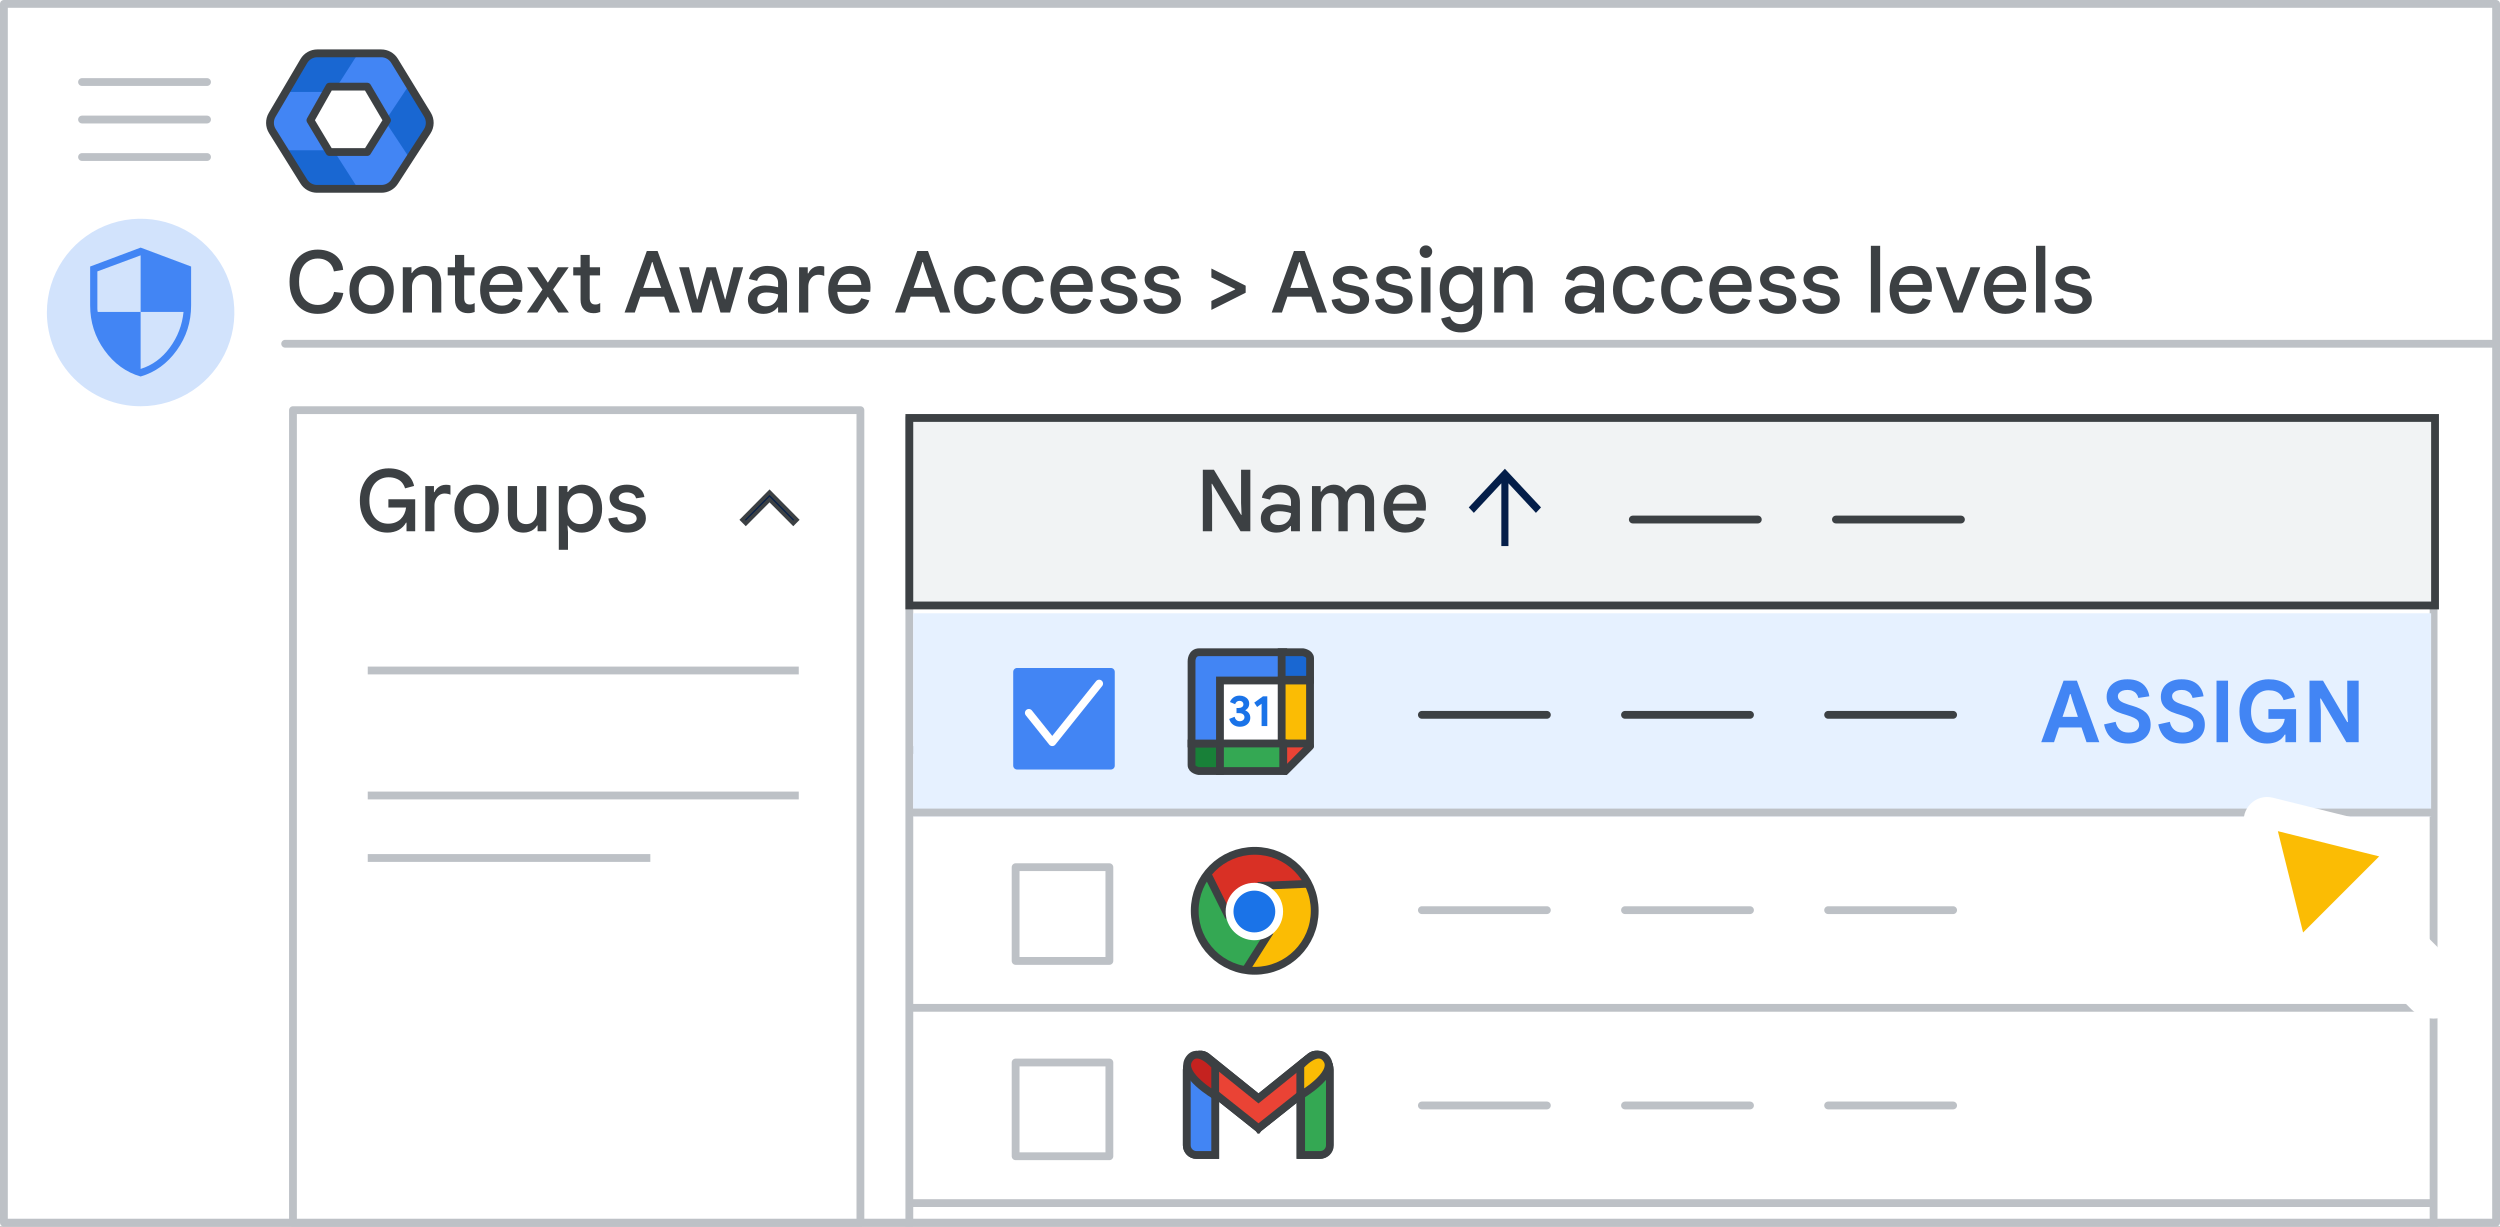 <svg width="320" height="157" viewBox="0 0 320 157" fill="none" xmlns="http://www.w3.org/2000/svg">
<rect x="0" y="0" width="320" height="157" fill="#333333" stroke="none"/>
<g id="admin-caa-assign-single-app" clip-path="url(#clip0_1_18897)">
<rect width="320" height="157" fill="white"/>
<rect id="Rectangle" x="0.5" y="0.5" width="319" height="156" fill="white" stroke="#BDC1C6" stroke-linejoin="round"/>
<path id="Line" d="M36.5 44H319" stroke="#BDC1C6" stroke-linecap="round"/>
<g id="Admin icon - illustrated">
<g id="Group">
<path id="Vector" d="M36.407 19.233L38.831 23.168C39.214 23.791 39.922 24.174 40.688 24.174H45.849L44.92 21.531L42.688 19.233L39.547 18.721L36.407 19.233Z" fill="#1967D2"/>
<path id="Vector_2" d="M54.859 14.494L52.506 10.673L50.482 12.774L49.287 15.5L50.585 18.417L52.49 20.35L54.859 16.506C55.242 15.883 55.242 15.117 54.859 14.494Z" fill="#1967D2"/>
<path id="Vector_3" d="M45.85 6.826H40.69C39.923 6.826 39.215 7.209 38.832 7.832L36.407 11.767L39.547 12.279L42.688 11.767L44.98 9.469L45.85 6.826Z" fill="#1967D2"/>
<path id="Vector_4" d="M40.299 15.5L42.688 11.767H36.408L34.728 14.494C34.345 15.117 34.345 15.883 34.728 16.506L36.408 19.233H42.688L40.299 15.5Z" fill="#4285F4"/>
<path id="Vector_5" d="M46.898 11.767L49.287 15.5L52.505 10.673L50.755 7.832C50.372 7.209 49.663 6.826 48.897 6.826H45.85L42.688 11.767H46.898Z" fill="#4285F4"/>
<path id="Vector_6" d="M46.898 19.233H42.688L45.85 24.174H48.897C49.663 24.174 50.372 23.791 50.755 23.168L52.491 20.35L49.287 15.5L46.898 19.233Z" fill="#4285F4"/>
</g>
<path id="Path 19" fill-rule="evenodd" clip-rule="evenodd" d="M42.168 11.092H47.008L49.538 15.396L47.008 19.459H42.168L39.732 15.396L42.168 11.092Z" fill="white" stroke="#3C4043" stroke-linejoin="round"/>
<path id="Path 19_2" fill-rule="evenodd" clip-rule="evenodd" d="M38.894 7.811C39.253 7.201 39.909 6.826 40.617 6.826H48.793C49.49 6.826 50.136 7.189 50.499 7.783L54.714 14.676C55.115 15.332 55.104 16.16 54.686 16.806L50.506 23.261C50.137 23.83 49.505 24.174 48.827 24.174H40.584C39.894 24.174 39.252 23.818 38.887 23.232L34.862 16.778C34.467 16.146 34.457 15.347 34.835 14.705L38.894 7.811Z" stroke="#3C4043" stroke-linejoin="round"/>
</g>
<g id="Menu">
<path id="Line_2" d="M10.5 10.5H26.5" stroke="#BDC1C6" stroke-linecap="round" stroke-linejoin="round"/>
<path id="Line_3" d="M10.5 15.3H26.5" stroke="#BDC1C6" stroke-linecap="round" stroke-linejoin="round"/>
<path id="Line_4" d="M10.5 20.1H26.5" stroke="#BDC1C6" stroke-linecap="round" stroke-linejoin="round"/>
</g>
<g id="nav-directory-on">
<path id="Path" d="M18 52C22.854 52 27.23 49.076 29.087 44.591C30.944 40.107 29.916 34.945 26.484 31.514C23.051 28.082 17.889 27.056 13.405 28.915C8.921 30.773 5.998 35.15 6 40.004C6 43.186 7.264 46.238 9.515 48.488C11.765 50.738 14.818 52.001 18 52Z" fill="#D2E3FC"/>
<g id="security_BASELINE_P900">
<path id="Shape" fill-rule="evenodd" clip-rule="evenodd" d="M13.373 44.834C14.596 46.535 16.139 47.654 18 48.192C19.862 47.654 21.404 46.535 22.627 44.834C23.85 43.135 24.462 41.223 24.462 39.1V34.115L18 31.692L11.539 34.115V39.1C11.539 41.223 12.15 43.135 13.373 44.834ZM21.739 44.489C20.739 45.85 19.492 46.762 18 47.223V39.931H23.492C23.323 41.608 22.739 43.127 21.739 44.489ZM18 32.685V39.931H12.508C12.477 39.762 12.462 39.615 12.462 39.492V39.1V34.739L18 32.685Z" fill="#4285F4"/>
</g>
</g>
<g id="Group_2">
<path id="Line 2" d="M116.803 96H311.092" stroke="#BDC1C6" stroke-linecap="round" stroke-linejoin="round"/>
<path id="Line 2_2" d="M116.803 69H311.092" stroke="#BDC1C6" stroke-linecap="round" stroke-linejoin="round"/>
<rect id="Rectangle_2" x="116.395" y="53.5" width="195.105" height="111" stroke="#BDC1C6" stroke-linejoin="round"/>
<rect id="Rectangle_3" x="116.395" y="53.5" width="195.289" height="24" fill="#F1F3F4" stroke="#3C4043"/>
<rect id="Rectangle_4" x="116.895" y="78.5" width="194.289" height="26" fill="#E6F1FF"/>
</g>
<rect id="Rectangle_5" x="37.5" y="52.5" width="72.632" height="104" fill="white" stroke="#BDC1C6" stroke-linejoin="round"/>
<path id="Line_5" d="M47.572 85.823H101.742" stroke="#BDC1C6" stroke-linecap="square"/>
<path id="Line_6" d="M47.572 101.823H101.742" stroke="#BDC1C6" stroke-linecap="square"/>
<path id="Line_7" d="M47.572 109.823H82.742" stroke="#BDC1C6" stroke-linecap="square"/>
<path id="Line_8" d="M209 66.5H225" stroke="#3C4043" stroke-linecap="round"/>
<path id="Line_9" d="M235 66.5H251" stroke="#3C4043" stroke-linecap="round"/>
<g id="arrow_upward_BASELINE_P900_FILL0_opsz24 (1)">
<path id="Path_2" d="M192.17 69.899V61.866L188.652 65.647L188 64.95L192.625 60L197.25 64.95L196.598 65.647L193.08 61.866V69.899H192.17Z" fill="#041E49"/>
</g>
<g id="expand_less_BASELINE_P900_FILL0_opsz24">
<path id="Path_3" d="M95.462 67L95 66.535L98.5 63L102 66.535L101.538 67L98.5 63.946L95.462 67Z" fill="#041E49" stroke="#3C4043" stroke-width="0.5"/>
</g>
<path id="ASSIGN" d="M261.277 95L264.137 87.124H265.842L268.713 95H267.074L266.436 93.119H263.543L262.916 95H261.277ZM265.974 91.755L265.314 89.786L265.039 88.84H264.951L264.676 89.786L264.005 91.755H265.974ZM272.432 95.176C271.86 95.176 271.357 95.084 270.925 94.901C270.499 94.71 270.151 94.432 269.88 94.065C269.616 93.698 269.429 93.251 269.319 92.723L270.804 92.393C270.884 92.811 271.06 93.145 271.332 93.394C271.61 93.643 271.981 93.768 272.443 93.768C272.721 93.768 272.96 93.731 273.158 93.658C273.363 93.577 273.521 93.464 273.631 93.317C273.748 93.17 273.807 92.998 273.807 92.8C273.807 92.58 273.755 92.4 273.653 92.261C273.557 92.122 273.392 91.997 273.158 91.887C272.923 91.77 272.6 91.649 272.19 91.524L271.618 91.348C271.427 91.289 271.218 91.212 270.991 91.117C270.763 91.014 270.547 90.879 270.342 90.71C270.136 90.541 269.968 90.332 269.836 90.083C269.711 89.834 269.649 89.533 269.649 89.181C269.649 88.763 269.751 88.385 269.957 88.048C270.162 87.711 270.463 87.443 270.859 87.245C271.255 87.047 271.739 86.948 272.311 86.948C272.868 86.948 273.341 87.036 273.73 87.212C274.126 87.388 274.437 87.641 274.665 87.971C274.899 88.294 275.05 88.679 275.116 89.126L273.708 89.335C273.664 89.13 273.579 88.95 273.455 88.796C273.337 88.642 273.183 88.525 272.993 88.444C272.809 88.356 272.589 88.312 272.333 88.312C272.083 88.312 271.863 88.345 271.673 88.411C271.489 88.477 271.346 88.572 271.244 88.697C271.141 88.814 271.09 88.954 271.09 89.115C271.09 89.364 271.2 89.573 271.42 89.742C271.647 89.903 271.999 90.057 272.476 90.204L273.026 90.369C273.356 90.464 273.66 90.582 273.939 90.721C274.217 90.853 274.456 91.011 274.654 91.194C274.852 91.377 275.006 91.597 275.116 91.854C275.226 92.111 275.281 92.415 275.281 92.767C275.281 93.17 275.204 93.522 275.05 93.823C274.896 94.124 274.683 94.377 274.412 94.582C274.148 94.78 273.843 94.927 273.499 95.022C273.161 95.125 272.806 95.176 272.432 95.176ZM279.371 95.176C278.799 95.176 278.297 95.084 277.864 94.901C277.439 94.71 277.09 94.432 276.819 94.065C276.555 93.698 276.368 93.251 276.258 92.723L277.743 92.393C277.824 92.811 278 93.145 278.271 93.394C278.55 93.643 278.92 93.768 279.382 93.768C279.661 93.768 279.899 93.731 280.097 93.658C280.302 93.577 280.46 93.464 280.57 93.317C280.687 93.17 280.746 92.998 280.746 92.8C280.746 92.58 280.695 92.4 280.592 92.261C280.497 92.122 280.332 91.997 280.097 91.887C279.862 91.77 279.54 91.649 279.129 91.524L278.557 91.348C278.366 91.289 278.157 91.212 277.93 91.117C277.703 91.014 277.486 90.879 277.281 90.71C277.076 90.541 276.907 90.332 276.775 90.083C276.65 89.834 276.588 89.533 276.588 89.181C276.588 88.763 276.691 88.385 276.896 88.048C277.101 87.711 277.402 87.443 277.798 87.245C278.194 87.047 278.678 86.948 279.25 86.948C279.807 86.948 280.28 87.036 280.669 87.212C281.065 87.388 281.377 87.641 281.604 87.971C281.839 88.294 281.989 88.679 282.055 89.126L280.647 89.335C280.603 89.13 280.519 88.95 280.394 88.796C280.277 88.642 280.123 88.525 279.932 88.444C279.749 88.356 279.529 88.312 279.272 88.312C279.023 88.312 278.803 88.345 278.612 88.411C278.429 88.477 278.286 88.572 278.183 88.697C278.08 88.814 278.029 88.954 278.029 89.115C278.029 89.364 278.139 89.573 278.359 89.742C278.586 89.903 278.938 90.057 279.415 90.204L279.965 90.369C280.295 90.464 280.599 90.582 280.878 90.721C281.157 90.853 281.395 91.011 281.593 91.194C281.791 91.377 281.945 91.597 282.055 91.854C282.165 92.111 282.22 92.415 282.22 92.767C282.22 93.17 282.143 93.522 281.989 93.823C281.835 94.124 281.622 94.377 281.351 94.582C281.087 94.78 280.783 94.927 280.438 95.022C280.101 95.125 279.745 95.176 279.371 95.176ZM283.715 95V87.124H285.189V95H283.715ZM290.191 95.176C289.685 95.176 289.216 95.081 288.783 94.89C288.358 94.692 287.984 94.413 287.661 94.054C287.339 93.687 287.089 93.255 286.913 92.756C286.737 92.25 286.649 91.685 286.649 91.062C286.649 90.439 286.741 89.878 286.924 89.379C287.115 88.873 287.375 88.44 287.705 88.081C288.043 87.714 288.439 87.436 288.893 87.245C289.355 87.047 289.854 86.948 290.389 86.948C291.262 86.948 292.003 87.146 292.611 87.542C293.22 87.931 293.598 88.495 293.744 89.236L292.303 89.621C292.215 89.342 292.087 89.111 291.918 88.928C291.75 88.737 291.537 88.594 291.28 88.499C291.024 88.404 290.723 88.356 290.378 88.356C290.07 88.356 289.781 88.415 289.509 88.532C289.238 88.649 289 88.822 288.794 89.049C288.589 89.276 288.428 89.559 288.31 89.896C288.193 90.233 288.134 90.622 288.134 91.062C288.134 91.502 288.189 91.891 288.299 92.228C288.417 92.565 288.574 92.848 288.772 93.075C288.978 93.302 289.212 93.475 289.476 93.592C289.748 93.709 290.037 93.768 290.345 93.768C290.639 93.768 290.906 93.728 291.148 93.647C291.39 93.559 291.599 93.438 291.775 93.284C291.959 93.13 292.105 92.947 292.215 92.734C292.333 92.521 292.41 92.283 292.446 92.019H290.356V90.765H293.898V95H292.534V94.032H292.446C292.329 94.223 292.193 94.391 292.039 94.538C291.885 94.677 291.717 94.795 291.533 94.89C291.35 94.985 291.145 95.055 290.917 95.099C290.697 95.15 290.455 95.176 290.191 95.176ZM295.617 95V87.124H297.344L300.446 92.426H300.534L300.446 90.908V87.124H301.909V95H300.336L297.069 89.412H296.981L297.069 90.93V95H295.617Z" fill="#4285F4"/>
<path id="Name" d="M153.961 68V60.124H155.38L158.856 65.899H158.922L158.856 64.392V60.124H160.044V68H158.79L155.149 61.928H155.083L155.149 63.435V68H153.961ZM163.387 68.176C162.984 68.176 162.632 68.103 162.331 67.956C162.031 67.802 161.796 67.589 161.627 67.318C161.466 67.047 161.385 66.724 161.385 66.35C161.385 65.961 161.484 65.635 161.682 65.371C161.88 65.1 162.148 64.894 162.485 64.755C162.823 64.616 163.193 64.546 163.596 64.546C163.802 64.546 163.996 64.557 164.179 64.579C164.363 64.594 164.542 64.619 164.718 64.656C164.894 64.685 165.07 64.722 165.246 64.766V64.216C165.246 63.857 165.122 63.571 164.872 63.358C164.623 63.138 164.293 63.028 163.882 63.028C163.552 63.028 163.27 63.109 163.035 63.27C162.808 63.424 162.65 63.651 162.562 63.952L161.517 63.71C161.591 63.351 161.741 63.046 161.968 62.797C162.203 62.548 162.485 62.361 162.815 62.236C163.153 62.104 163.512 62.038 163.893 62.038C164.707 62.038 165.327 62.232 165.752 62.621C166.178 63.01 166.39 63.567 166.39 64.293V68H165.246V67.329H165.18C165.07 67.476 164.931 67.615 164.762 67.747C164.594 67.872 164.396 67.974 164.168 68.055C163.941 68.136 163.681 68.176 163.387 68.176ZM163.651 67.208C163.974 67.208 164.253 67.142 164.487 67.01C164.722 66.871 164.905 66.687 165.037 66.46C165.177 66.225 165.246 65.969 165.246 65.69C165.004 65.602 164.762 65.54 164.52 65.503C164.278 65.459 164.033 65.437 163.783 65.437C163.395 65.437 163.094 65.514 162.881 65.668C162.676 65.822 162.573 66.049 162.573 66.35C162.573 66.607 162.672 66.816 162.87 66.977C163.076 67.131 163.336 67.208 163.651 67.208ZM167.933 68V62.214H169.044V62.94H169.11C169.213 62.764 169.345 62.61 169.506 62.478C169.667 62.339 169.851 62.232 170.056 62.159C170.261 62.078 170.481 62.038 170.716 62.038C171.105 62.038 171.431 62.126 171.695 62.302C171.966 62.471 172.164 62.698 172.289 62.984C172.458 62.705 172.689 62.478 172.982 62.302C173.283 62.126 173.646 62.038 174.071 62.038C174.672 62.038 175.123 62.221 175.424 62.588C175.732 62.947 175.886 63.439 175.886 64.062V68H174.72V64.249C174.72 63.868 174.632 63.585 174.456 63.402C174.287 63.211 174.045 63.116 173.73 63.116C173.488 63.116 173.275 63.178 173.092 63.303C172.909 63.428 172.766 63.6 172.663 63.82C172.56 64.033 172.509 64.282 172.509 64.568V68H171.321V64.26C171.321 63.871 171.233 63.585 171.057 63.402C170.881 63.211 170.632 63.116 170.309 63.116C170.074 63.116 169.865 63.178 169.682 63.303C169.506 63.428 169.367 63.6 169.264 63.82C169.161 64.04 169.11 64.293 169.11 64.579V68H167.933ZM179.859 68.176C179.302 68.176 178.814 68.048 178.396 67.791C177.986 67.527 177.667 67.164 177.439 66.702C177.219 66.24 177.109 65.712 177.109 65.118C177.109 64.502 177.227 63.963 177.461 63.501C177.696 63.039 178.019 62.68 178.429 62.423C178.847 62.166 179.324 62.038 179.859 62.038C180.446 62.038 180.934 62.148 181.322 62.368C181.718 62.588 182.015 62.903 182.213 63.314C182.419 63.725 182.521 64.216 182.521 64.788C182.521 64.891 182.518 64.993 182.51 65.096C182.51 65.191 182.503 65.279 182.488 65.36H178.264C178.286 65.69 178.352 65.976 178.462 66.218C178.602 66.511 178.796 66.735 179.045 66.889C179.295 67.043 179.581 67.12 179.903 67.12C180.307 67.12 180.618 67.032 180.838 66.856C181.066 66.673 181.231 66.445 181.333 66.174L182.367 66.449C182.221 66.948 181.942 67.362 181.531 67.692C181.121 68.015 180.563 68.176 179.859 68.176ZM178.308 64.469H181.355C181.341 64.249 181.3 64.051 181.234 63.875C181.168 63.699 181.073 63.549 180.948 63.424C180.824 63.299 180.67 63.204 180.486 63.138C180.31 63.072 180.105 63.039 179.87 63.039C179.555 63.039 179.273 63.12 179.023 63.281C178.781 63.435 178.594 63.666 178.462 63.974C178.396 64.121 178.345 64.286 178.308 64.469Z" fill="#3C4043"/>
<path id="Groups" d="M49.603 68.176C49.082 68.176 48.606 68.081 48.173 67.89C47.748 67.692 47.374 67.41 47.051 67.043C46.736 66.676 46.49 66.244 46.314 65.745C46.145 65.239 46.061 64.678 46.061 64.062C46.061 63.446 46.153 62.889 46.336 62.39C46.519 61.884 46.776 61.448 47.106 61.081C47.436 60.714 47.825 60.436 48.272 60.245C48.719 60.047 49.207 59.948 49.735 59.948C50.593 59.948 51.312 60.146 51.891 60.542C52.478 60.938 52.848 61.492 53.002 62.203L51.847 62.511C51.759 62.218 51.623 61.965 51.44 61.752C51.257 61.539 51.018 61.378 50.725 61.268C50.439 61.151 50.109 61.092 49.735 61.092C49.398 61.092 49.079 61.158 48.778 61.29C48.485 61.415 48.224 61.602 47.997 61.851C47.777 62.1 47.601 62.412 47.469 62.786C47.344 63.153 47.282 63.578 47.282 64.062C47.282 64.546 47.344 64.971 47.469 65.338C47.594 65.705 47.766 66.016 47.986 66.273C48.206 66.522 48.459 66.713 48.745 66.845C49.038 66.97 49.35 67.032 49.68 67.032C50.017 67.032 50.318 66.981 50.582 66.878C50.853 66.775 51.084 66.632 51.275 66.449C51.473 66.258 51.631 66.038 51.748 65.789C51.865 65.532 51.942 65.257 51.979 64.964H49.713V63.908H53.145V68H52.034V66.9H51.968C51.865 67.091 51.737 67.263 51.583 67.417C51.429 67.571 51.253 67.707 51.055 67.824C50.857 67.934 50.637 68.018 50.395 68.077C50.153 68.143 49.889 68.176 49.603 68.176ZM54.435 68V62.214H55.546V62.995H55.612C55.693 62.812 55.803 62.65 55.942 62.511C56.089 62.364 56.257 62.251 56.448 62.17C56.646 62.089 56.858 62.049 57.086 62.049C57.225 62.049 57.339 62.056 57.427 62.071C57.515 62.086 57.592 62.104 57.658 62.126V63.325C57.555 63.274 57.441 63.237 57.317 63.215C57.192 63.186 57.056 63.171 56.91 63.171C56.66 63.171 56.437 63.237 56.239 63.369C56.048 63.501 55.894 63.684 55.777 63.919C55.667 64.154 55.612 64.418 55.612 64.711V68H54.435ZM61.003 68.176C60.424 68.176 59.922 68.048 59.496 67.791C59.071 67.527 58.741 67.164 58.506 66.702C58.279 66.24 58.165 65.708 58.165 65.107C58.165 64.498 58.279 63.967 58.506 63.512C58.741 63.05 59.071 62.691 59.496 62.434C59.922 62.17 60.424 62.038 61.003 62.038C61.59 62.038 62.092 62.17 62.51 62.434C62.935 62.691 63.262 63.05 63.489 63.512C63.724 63.967 63.841 64.498 63.841 65.107C63.841 65.708 63.724 66.24 63.489 66.702C63.262 67.164 62.935 67.527 62.51 67.791C62.092 68.048 61.59 68.176 61.003 68.176ZM61.003 67.087C61.333 67.087 61.623 67.01 61.872 66.856C62.121 66.702 62.316 66.478 62.455 66.185C62.594 65.884 62.664 65.525 62.664 65.107C62.664 64.682 62.594 64.322 62.455 64.029C62.316 63.736 62.121 63.512 61.872 63.358C61.623 63.204 61.337 63.127 61.014 63.127C60.684 63.127 60.395 63.204 60.145 63.358C59.896 63.512 59.698 63.736 59.551 64.029C59.412 64.322 59.342 64.682 59.342 65.107C59.342 65.532 59.412 65.892 59.551 66.185C59.698 66.478 59.896 66.702 60.145 66.856C60.402 67.01 60.688 67.087 61.003 67.087ZM67.028 68.176C66.376 68.176 65.873 67.982 65.521 67.593C65.177 67.197 65.004 66.658 65.004 65.976V62.214H66.181V65.822C66.181 66.255 66.287 66.574 66.5 66.779C66.72 66.984 67.002 67.087 67.347 67.087C67.641 67.087 67.89 67.017 68.095 66.878C68.3 66.731 68.458 66.537 68.568 66.295C68.686 66.053 68.744 65.789 68.744 65.503V62.214H69.921V68H68.81V67.263H68.744C68.649 67.439 68.513 67.597 68.337 67.736C68.168 67.875 67.971 67.982 67.743 68.055C67.523 68.136 67.285 68.176 67.028 68.176ZM71.526 70.376V62.214H72.637V62.973H72.703C72.805 62.804 72.941 62.65 73.11 62.511C73.286 62.372 73.491 62.258 73.726 62.17C73.96 62.082 74.213 62.038 74.485 62.038C74.991 62.038 75.438 62.163 75.827 62.412C76.215 62.654 76.52 63.006 76.74 63.468C76.96 63.923 77.07 64.469 77.07 65.107C77.07 65.738 76.956 66.284 76.729 66.746C76.509 67.208 76.204 67.564 75.816 67.813C75.434 68.055 74.991 68.176 74.485 68.176C74.045 68.176 73.671 68.088 73.363 67.912C73.062 67.729 72.842 67.516 72.703 67.274H72.637L72.703 68.088V70.376H71.526ZM74.265 67.087C74.58 67.087 74.859 67.014 75.101 66.867C75.35 66.72 75.544 66.5 75.684 66.207C75.823 65.906 75.893 65.54 75.893 65.107C75.893 64.667 75.823 64.3 75.684 64.007C75.544 63.714 75.35 63.494 75.101 63.347C74.859 63.2 74.58 63.127 74.265 63.127C73.957 63.127 73.678 63.2 73.429 63.347C73.187 63.494 72.992 63.714 72.846 64.007C72.706 64.3 72.637 64.667 72.637 65.107C72.637 65.54 72.706 65.906 72.846 66.207C72.992 66.5 73.187 66.72 73.429 66.867C73.678 67.014 73.957 67.087 74.265 67.087ZM80.329 68.176C79.881 68.176 79.482 68.103 79.13 67.956C78.778 67.809 78.492 67.6 78.272 67.329C78.059 67.058 77.923 66.739 77.865 66.372L78.998 66.185C79.056 66.464 79.199 66.691 79.427 66.867C79.654 67.043 79.955 67.131 80.329 67.131C80.644 67.131 80.915 67.069 81.143 66.944C81.377 66.812 81.495 66.621 81.495 66.372C81.495 66.218 81.451 66.086 81.363 65.976C81.275 65.859 81.146 65.763 80.978 65.69C80.816 65.609 80.615 65.551 80.373 65.514L79.68 65.382C79.357 65.323 79.071 65.224 78.822 65.085C78.572 64.946 78.378 64.762 78.239 64.535C78.099 64.308 78.03 64.04 78.03 63.732C78.03 63.395 78.129 63.098 78.327 62.841C78.525 62.584 78.789 62.386 79.119 62.247C79.456 62.108 79.826 62.038 80.23 62.038C80.633 62.038 80.992 62.097 81.308 62.214C81.623 62.324 81.883 62.496 82.089 62.731C82.294 62.958 82.426 63.255 82.485 63.622L81.418 63.787C81.344 63.508 81.201 63.314 80.989 63.204C80.776 63.087 80.53 63.028 80.252 63.028C79.944 63.028 79.691 63.09 79.493 63.215C79.295 63.34 79.196 63.501 79.196 63.699C79.196 63.89 79.273 64.047 79.427 64.172C79.581 64.289 79.826 64.385 80.164 64.458L80.967 64.623C81.509 64.733 81.927 64.924 82.221 65.195C82.521 65.466 82.672 65.848 82.672 66.339C82.672 66.713 82.565 67.039 82.353 67.318C82.147 67.589 81.869 67.802 81.517 67.956C81.165 68.103 80.769 68.176 80.329 68.176Z" fill="#3C4043"/>
<path id="Context Aware Access" d="M40.658 40.176C40.123 40.176 39.635 40.081 39.195 39.89C38.762 39.699 38.385 39.424 38.062 39.065C37.739 38.706 37.49 38.273 37.314 37.767C37.145 37.261 37.061 36.693 37.061 36.062C37.061 35.431 37.149 34.863 37.325 34.357C37.508 33.844 37.761 33.411 38.084 33.059C38.407 32.7 38.788 32.425 39.228 32.234C39.668 32.043 40.148 31.948 40.669 31.948C41.234 31.948 41.751 32.047 42.22 32.245C42.697 32.443 43.085 32.736 43.386 33.125C43.694 33.506 43.874 33.979 43.925 34.544L42.737 34.742C42.686 34.427 42.572 34.144 42.396 33.895C42.22 33.646 41.989 33.451 41.703 33.312C41.417 33.165 41.072 33.092 40.669 33.092C40.222 33.092 39.815 33.206 39.448 33.433C39.089 33.653 38.803 33.983 38.59 34.423C38.385 34.863 38.282 35.409 38.282 36.062C38.282 36.707 38.385 37.25 38.59 37.69C38.803 38.13 39.089 38.464 39.448 38.691C39.807 38.918 40.214 39.032 40.669 39.032C41.058 39.032 41.395 38.962 41.681 38.823C41.967 38.684 42.202 38.489 42.385 38.24C42.568 37.991 42.693 37.701 42.759 37.371L43.947 37.503C43.852 38.053 43.661 38.53 43.375 38.933C43.096 39.329 42.726 39.637 42.264 39.857C41.809 40.07 41.274 40.176 40.658 40.176ZM47.567 40.176C46.987 40.176 46.485 40.048 46.06 39.791C45.634 39.527 45.304 39.164 45.07 38.702C44.842 38.24 44.729 37.708 44.729 37.107C44.729 36.498 44.842 35.967 45.07 35.512C45.304 35.05 45.634 34.691 46.06 34.434C46.485 34.17 46.987 34.038 47.567 34.038C48.153 34.038 48.656 34.17 49.074 34.434C49.499 34.691 49.825 35.05 50.053 35.512C50.287 35.967 50.405 36.498 50.405 37.107C50.405 37.708 50.287 38.24 50.053 38.702C49.825 39.164 49.499 39.527 49.074 39.791C48.656 40.048 48.153 40.176 47.567 40.176ZM47.567 39.087C47.897 39.087 48.186 39.01 48.436 38.856C48.685 38.702 48.879 38.478 49.019 38.185C49.158 37.884 49.228 37.525 49.228 37.107C49.228 36.682 49.158 36.322 49.019 36.029C48.879 35.736 48.685 35.512 48.436 35.358C48.186 35.204 47.9 35.127 47.578 35.127C47.248 35.127 46.958 35.204 46.709 35.358C46.459 35.512 46.261 35.736 46.115 36.029C45.975 36.322 45.906 36.682 45.906 37.107C45.906 37.532 45.975 37.892 46.115 38.185C46.261 38.478 46.459 38.702 46.709 38.856C46.965 39.01 47.251 39.087 47.567 39.087ZM51.558 40V34.214H52.669V34.951H52.735C52.889 34.68 53.116 34.46 53.417 34.291C53.725 34.122 54.069 34.038 54.451 34.038C55.111 34.038 55.613 34.232 55.958 34.621C56.31 35.01 56.486 35.549 56.486 36.238V40H55.298V36.392C55.298 35.959 55.188 35.64 54.968 35.435C54.755 35.23 54.477 35.127 54.132 35.127C53.846 35.127 53.596 35.2 53.384 35.347C53.178 35.486 53.017 35.677 52.9 35.919C52.79 36.154 52.735 36.418 52.735 36.711V40H51.558ZM57.305 34.214H58.24V32.63H59.417V34.214H60.737V35.248H59.417V38.163C59.417 38.427 59.476 38.629 59.593 38.768C59.711 38.907 59.89 38.977 60.132 38.977C60.264 38.977 60.378 38.962 60.473 38.933C60.569 38.896 60.664 38.849 60.759 38.79V39.934C60.642 39.978 60.514 40.015 60.374 40.044C60.242 40.073 60.084 40.088 59.901 40.088C59.395 40.088 58.992 39.938 58.691 39.637C58.391 39.329 58.24 38.907 58.24 38.372V35.248H57.305V34.214ZM64.204 40.176C63.647 40.176 63.159 40.048 62.741 39.791C62.331 39.527 62.011 39.164 61.784 38.702C61.564 38.24 61.454 37.712 61.454 37.118C61.454 36.502 61.572 35.963 61.806 35.501C62.041 35.039 62.364 34.68 62.774 34.423C63.192 34.166 63.669 34.038 64.204 34.038C64.791 34.038 65.278 34.148 65.667 34.368C66.063 34.588 66.36 34.903 66.558 35.314C66.763 35.725 66.866 36.216 66.866 36.788C66.866 36.891 66.862 36.993 66.855 37.096C66.855 37.191 66.848 37.279 66.833 37.36H62.609C62.631 37.69 62.697 37.976 62.807 38.218C62.947 38.511 63.141 38.735 63.39 38.889C63.639 39.043 63.925 39.12 64.248 39.12C64.651 39.12 64.963 39.032 65.183 38.856C65.41 38.673 65.576 38.445 65.678 38.174L66.712 38.449C66.566 38.948 66.287 39.362 65.876 39.692C65.466 40.015 64.908 40.176 64.204 40.176ZM62.653 36.469H65.7C65.686 36.249 65.645 36.051 65.579 35.875C65.513 35.699 65.418 35.549 65.293 35.424C65.168 35.299 65.014 35.204 64.831 35.138C64.655 35.072 64.45 35.039 64.215 35.039C63.9 35.039 63.617 35.12 63.368 35.281C63.126 35.435 62.939 35.666 62.807 35.974C62.741 36.121 62.69 36.286 62.653 36.469ZM67.432 40L69.434 37.063L67.465 34.214H68.818L70.127 36.183L71.392 34.214H72.789L70.787 37.063L72.811 40H71.447L70.116 37.965L68.796 40H67.432ZM73.375 34.214H74.31V32.63H75.487V34.214H76.807V35.248H75.487V38.163C75.487 38.427 75.546 38.629 75.663 38.768C75.781 38.907 75.96 38.977 76.202 38.977C76.334 38.977 76.448 38.962 76.543 38.933C76.639 38.896 76.734 38.849 76.829 38.79V39.934C76.712 39.978 76.584 40.015 76.444 40.044C76.312 40.073 76.155 40.088 75.971 40.088C75.465 40.088 75.062 39.938 74.761 39.637C74.461 39.329 74.31 38.907 74.31 38.372V35.248H73.375V34.214ZM79.946 40L82.795 32.124H84.17L87.03 40H85.71L85.017 37.976H81.948L81.255 40H79.946ZM84.632 36.854L83.796 34.445L83.521 33.543H83.455L83.169 34.445L82.333 36.854H84.632ZM88.588 40L86.927 34.214H88.192L89.226 38.328H89.27L90.436 34.214H91.635L92.801 38.317H92.845L93.879 34.214H95.122L93.45 40H92.218L91.03 35.798H90.986L89.809 40H88.588ZM97.737 40.176C97.334 40.176 96.981 40.103 96.681 39.956C96.38 39.802 96.145 39.589 95.977 39.318C95.816 39.047 95.735 38.724 95.735 38.35C95.735 37.961 95.834 37.635 96.032 37.371C96.23 37.1 96.498 36.894 96.835 36.755C97.172 36.616 97.543 36.546 97.946 36.546C98.151 36.546 98.346 36.557 98.529 36.579C98.712 36.594 98.892 36.619 99.068 36.656C99.244 36.685 99.42 36.722 99.596 36.766V36.216C99.596 35.857 99.471 35.571 99.222 35.358C98.972 35.138 98.642 35.028 98.232 35.028C97.902 35.028 97.62 35.109 97.385 35.27C97.157 35.424 97 35.651 96.912 35.952L95.867 35.71C95.94 35.351 96.091 35.046 96.318 34.797C96.552 34.548 96.835 34.361 97.165 34.236C97.502 34.104 97.862 34.038 98.243 34.038C99.057 34.038 99.677 34.232 100.102 34.621C100.527 35.01 100.74 35.567 100.74 36.293V40H99.596V39.329H99.53C99.42 39.476 99.281 39.615 99.112 39.747C98.943 39.872 98.745 39.974 98.518 40.055C98.29 40.136 98.03 40.176 97.737 40.176ZM98.001 39.208C98.323 39.208 98.602 39.142 98.837 39.01C99.072 38.871 99.255 38.687 99.387 38.46C99.526 38.225 99.596 37.969 99.596 37.69C99.354 37.602 99.112 37.54 98.87 37.503C98.628 37.459 98.382 37.437 98.133 37.437C97.744 37.437 97.444 37.514 97.231 37.668C97.025 37.822 96.923 38.049 96.923 38.35C96.923 38.607 97.022 38.816 97.22 38.977C97.425 39.131 97.686 39.208 98.001 39.208ZM102.282 40V34.214H103.393V34.995H103.459C103.54 34.812 103.65 34.65 103.789 34.511C103.936 34.364 104.105 34.251 104.295 34.17C104.493 34.089 104.706 34.049 104.933 34.049C105.073 34.049 105.186 34.056 105.274 34.071C105.362 34.086 105.439 34.104 105.505 34.126V35.325C105.403 35.274 105.289 35.237 105.164 35.215C105.04 35.186 104.904 35.171 104.757 35.171C104.508 35.171 104.284 35.237 104.086 35.369C103.896 35.501 103.742 35.684 103.624 35.919C103.514 36.154 103.459 36.418 103.459 36.711V40H102.282ZM108.763 40.176C108.205 40.176 107.718 40.048 107.3 39.791C106.889 39.527 106.57 39.164 106.343 38.702C106.123 38.24 106.013 37.712 106.013 37.118C106.013 36.502 106.13 35.963 106.365 35.501C106.599 35.039 106.922 34.68 107.333 34.423C107.751 34.166 108.227 34.038 108.763 34.038C109.349 34.038 109.837 34.148 110.226 34.368C110.622 34.588 110.919 34.903 111.117 35.314C111.322 35.725 111.425 36.216 111.425 36.788C111.425 36.891 111.421 36.993 111.414 37.096C111.414 37.191 111.406 37.279 111.392 37.36H107.168C107.19 37.69 107.256 37.976 107.366 38.218C107.505 38.511 107.699 38.735 107.949 38.889C108.198 39.043 108.484 39.12 108.807 39.12C109.21 39.12 109.522 39.032 109.742 38.856C109.969 38.673 110.134 38.445 110.237 38.174L111.271 38.449C111.124 38.948 110.845 39.362 110.435 39.692C110.024 40.015 109.467 40.176 108.763 40.176ZM107.212 36.469H110.259C110.244 36.249 110.204 36.051 110.138 35.875C110.072 35.699 109.976 35.549 109.852 35.424C109.727 35.299 109.573 35.204 109.39 35.138C109.214 35.072 109.008 35.039 108.774 35.039C108.458 35.039 108.176 35.12 107.927 35.281C107.685 35.435 107.498 35.666 107.366 35.974C107.3 36.121 107.248 36.286 107.212 36.469ZM114.557 40L117.406 32.124H118.781L121.641 40H120.321L119.628 37.976H116.559L115.866 40H114.557ZM119.243 36.854L118.407 34.445L118.132 33.543H118.066L117.78 34.445L116.944 36.854H119.243ZM124.887 40.176C124.337 40.176 123.853 40.051 123.435 39.802C123.024 39.545 122.702 39.186 122.467 38.724C122.24 38.262 122.126 37.723 122.126 37.107C122.126 36.484 122.243 35.945 122.478 35.49C122.72 35.028 123.05 34.672 123.468 34.423C123.893 34.166 124.381 34.038 124.931 34.038C125.62 34.038 126.189 34.21 126.636 34.555C127.083 34.9 127.355 35.373 127.45 35.974L126.306 36.161C126.233 35.846 126.075 35.596 125.833 35.413C125.598 35.222 125.29 35.127 124.909 35.127C124.608 35.127 124.337 35.204 124.095 35.358C123.853 35.505 123.659 35.725 123.512 36.018C123.373 36.311 123.303 36.674 123.303 37.107C123.303 37.532 123.373 37.895 123.512 38.196C123.651 38.489 123.842 38.713 124.084 38.867C124.326 39.014 124.601 39.087 124.909 39.087C125.276 39.087 125.573 38.995 125.8 38.812C126.035 38.629 126.207 38.357 126.317 37.998L127.428 38.262C127.289 38.827 127.006 39.289 126.581 39.648C126.156 40 125.591 40.176 124.887 40.176ZM131.053 40.176C130.503 40.176 130.019 40.051 129.601 39.802C129.19 39.545 128.868 39.186 128.633 38.724C128.406 38.262 128.292 37.723 128.292 37.107C128.292 36.484 128.409 35.945 128.644 35.49C128.886 35.028 129.216 34.672 129.634 34.423C130.059 34.166 130.547 34.038 131.097 34.038C131.786 34.038 132.355 34.21 132.802 34.555C133.249 34.9 133.521 35.373 133.616 35.974L132.472 36.161C132.399 35.846 132.241 35.596 131.999 35.413C131.764 35.222 131.456 35.127 131.075 35.127C130.774 35.127 130.503 35.204 130.261 35.358C130.019 35.505 129.825 35.725 129.678 36.018C129.539 36.311 129.469 36.674 129.469 37.107C129.469 37.532 129.539 37.895 129.678 38.196C129.817 38.489 130.008 38.713 130.25 38.867C130.492 39.014 130.767 39.087 131.075 39.087C131.442 39.087 131.739 38.995 131.966 38.812C132.201 38.629 132.373 38.357 132.483 37.998L133.594 38.262C133.455 38.827 133.172 39.289 132.747 39.648C132.322 40 131.757 40.176 131.053 40.176ZM137.208 40.176C136.651 40.176 136.163 40.048 135.745 39.791C135.334 39.527 135.015 39.164 134.788 38.702C134.568 38.24 134.458 37.712 134.458 37.118C134.458 36.502 134.575 35.963 134.81 35.501C135.045 35.039 135.367 34.68 135.778 34.423C136.196 34.166 136.673 34.038 137.208 34.038C137.795 34.038 138.282 34.148 138.671 34.368C139.067 34.588 139.364 34.903 139.562 35.314C139.767 35.725 139.87 36.216 139.87 36.788C139.87 36.891 139.866 36.993 139.859 37.096C139.859 37.191 139.852 37.279 139.837 37.36H135.613C135.635 37.69 135.701 37.976 135.811 38.218C135.95 38.511 136.145 38.735 136.394 38.889C136.643 39.043 136.929 39.12 137.252 39.12C137.655 39.12 137.967 39.032 138.187 38.856C138.414 38.673 138.579 38.445 138.682 38.174L139.716 38.449C139.569 38.948 139.291 39.362 138.88 39.692C138.469 40.015 137.912 40.176 137.208 40.176ZM135.657 36.469H138.704C138.689 36.249 138.649 36.051 138.583 35.875C138.517 35.699 138.422 35.549 138.297 35.424C138.172 35.299 138.018 35.204 137.835 35.138C137.659 35.072 137.454 35.039 137.219 35.039C136.904 35.039 136.621 35.12 136.372 35.281C136.13 35.435 135.943 35.666 135.811 35.974C135.745 36.121 135.694 36.286 135.657 36.469ZM143.248 40.176C142.8 40.176 142.401 40.103 142.049 39.956C141.697 39.809 141.411 39.6 141.191 39.329C140.978 39.058 140.842 38.739 140.784 38.372L141.917 38.185C141.975 38.464 142.118 38.691 142.346 38.867C142.573 39.043 142.874 39.131 143.248 39.131C143.563 39.131 143.834 39.069 144.062 38.944C144.296 38.812 144.414 38.621 144.414 38.372C144.414 38.218 144.37 38.086 144.282 37.976C144.194 37.859 144.065 37.763 143.897 37.69C143.735 37.609 143.534 37.551 143.292 37.514L142.599 37.382C142.276 37.323 141.99 37.224 141.741 37.085C141.491 36.946 141.297 36.762 141.158 36.535C141.018 36.308 140.949 36.04 140.949 35.732C140.949 35.395 141.048 35.098 141.246 34.841C141.444 34.584 141.708 34.386 142.038 34.247C142.375 34.108 142.745 34.038 143.149 34.038C143.552 34.038 143.911 34.097 144.227 34.214C144.542 34.324 144.802 34.496 145.008 34.731C145.213 34.958 145.345 35.255 145.404 35.622L144.337 35.787C144.263 35.508 144.12 35.314 143.908 35.204C143.695 35.087 143.449 35.028 143.171 35.028C142.863 35.028 142.61 35.09 142.412 35.215C142.214 35.34 142.115 35.501 142.115 35.699C142.115 35.89 142.192 36.047 142.346 36.172C142.5 36.289 142.745 36.385 143.083 36.458L143.886 36.623C144.428 36.733 144.846 36.924 145.14 37.195C145.44 37.466 145.591 37.848 145.591 38.339C145.591 38.713 145.484 39.039 145.272 39.318C145.066 39.589 144.788 39.802 144.436 39.956C144.084 40.103 143.688 40.176 143.248 40.176ZM148.812 40.176C148.365 40.176 147.965 40.103 147.613 39.956C147.261 39.809 146.975 39.6 146.755 39.329C146.542 39.058 146.407 38.739 146.348 38.372L147.481 38.185C147.54 38.464 147.683 38.691 147.91 38.867C148.137 39.043 148.438 39.131 148.812 39.131C149.127 39.131 149.399 39.069 149.626 38.944C149.861 38.812 149.978 38.621 149.978 38.372C149.978 38.218 149.934 38.086 149.846 37.976C149.758 37.859 149.63 37.763 149.461 37.69C149.3 37.609 149.098 37.551 148.856 37.514L148.163 37.382C147.84 37.323 147.554 37.224 147.305 37.085C147.056 36.946 146.861 36.762 146.722 36.535C146.583 36.308 146.513 36.04 146.513 35.732C146.513 35.395 146.612 35.098 146.81 34.841C147.008 34.584 147.272 34.386 147.602 34.247C147.939 34.108 148.31 34.038 148.713 34.038C149.116 34.038 149.476 34.097 149.791 34.214C150.106 34.324 150.367 34.496 150.572 34.731C150.777 34.958 150.909 35.255 150.968 35.622L149.901 35.787C149.828 35.508 149.685 35.314 149.472 35.204C149.259 35.087 149.014 35.028 148.735 35.028C148.427 35.028 148.174 35.09 147.976 35.215C147.778 35.34 147.679 35.501 147.679 35.699C147.679 35.89 147.756 36.047 147.91 36.172C148.064 36.289 148.31 36.385 148.647 36.458L149.45 36.623C149.993 36.733 150.411 36.924 150.704 37.195C151.005 37.466 151.155 37.848 151.155 38.339C151.155 38.713 151.049 39.039 150.836 39.318C150.631 39.589 150.352 39.802 150 39.956C149.648 40.103 149.252 40.176 148.812 40.176ZM155.057 39.67V38.526L158.093 37.052V36.986L155.057 35.512V34.368L159.446 36.568V37.47L155.057 39.67ZM162.779 40L165.628 32.124H167.003L169.863 40H168.543L167.85 37.976H164.781L164.088 40H162.779ZM167.465 36.854L166.629 34.445L166.354 33.543H166.288L166.002 34.445L165.166 36.854H167.465ZM172.907 40.176C172.46 40.176 172.06 40.103 171.708 39.956C171.356 39.809 171.07 39.6 170.85 39.329C170.637 39.058 170.502 38.739 170.443 38.372L171.576 38.185C171.635 38.464 171.778 38.691 172.005 38.867C172.232 39.043 172.533 39.131 172.907 39.131C173.222 39.131 173.494 39.069 173.721 38.944C173.956 38.812 174.073 38.621 174.073 38.372C174.073 38.218 174.029 38.086 173.941 37.976C173.853 37.859 173.725 37.763 173.556 37.69C173.395 37.609 173.193 37.551 172.951 37.514L172.258 37.382C171.935 37.323 171.649 37.224 171.4 37.085C171.151 36.946 170.956 36.762 170.817 36.535C170.678 36.308 170.608 36.04 170.608 35.732C170.608 35.395 170.707 35.098 170.905 34.841C171.103 34.584 171.367 34.386 171.697 34.247C172.034 34.108 172.405 34.038 172.808 34.038C173.211 34.038 173.571 34.097 173.886 34.214C174.201 34.324 174.462 34.496 174.667 34.731C174.872 34.958 175.004 35.255 175.063 35.622L173.996 35.787C173.923 35.508 173.78 35.314 173.567 35.204C173.354 35.087 173.109 35.028 172.83 35.028C172.522 35.028 172.269 35.09 172.071 35.215C171.873 35.34 171.774 35.501 171.774 35.699C171.774 35.89 171.851 36.047 172.005 36.172C172.159 36.289 172.405 36.385 172.742 36.458L173.545 36.623C174.088 36.733 174.506 36.924 174.799 37.195C175.1 37.466 175.25 37.848 175.25 38.339C175.25 38.713 175.144 39.039 174.931 39.318C174.726 39.589 174.447 39.802 174.095 39.956C173.743 40.103 173.347 40.176 172.907 40.176ZM178.471 40.176C178.024 40.176 177.624 40.103 177.272 39.956C176.92 39.809 176.634 39.6 176.414 39.329C176.202 39.058 176.066 38.739 176.007 38.372L177.14 38.185C177.199 38.464 177.342 38.691 177.569 38.867C177.797 39.043 178.097 39.131 178.471 39.131C178.787 39.131 179.058 39.069 179.285 38.944C179.52 38.812 179.637 38.621 179.637 38.372C179.637 38.218 179.593 38.086 179.505 37.976C179.417 37.859 179.289 37.763 179.12 37.69C178.959 37.609 178.757 37.551 178.515 37.514L177.822 37.382C177.5 37.323 177.214 37.224 176.964 37.085C176.715 36.946 176.521 36.762 176.381 36.535C176.242 36.308 176.172 36.04 176.172 35.732C176.172 35.395 176.271 35.098 176.469 34.841C176.667 34.584 176.931 34.386 177.261 34.247C177.599 34.108 177.969 34.038 178.372 34.038C178.776 34.038 179.135 34.097 179.45 34.214C179.766 34.324 180.026 34.496 180.231 34.731C180.437 34.958 180.569 35.255 180.627 35.622L179.56 35.787C179.487 35.508 179.344 35.314 179.131 35.204C178.919 35.087 178.673 35.028 178.394 35.028C178.086 35.028 177.833 35.09 177.635 35.215C177.437 35.34 177.338 35.501 177.338 35.699C177.338 35.89 177.415 36.047 177.569 36.172C177.723 36.289 177.969 36.385 178.306 36.458L179.109 36.623C179.652 36.733 180.07 36.924 180.363 37.195C180.664 37.466 180.814 37.848 180.814 38.339C180.814 38.713 180.708 39.039 180.495 39.318C180.29 39.589 180.011 39.802 179.659 39.956C179.307 40.103 178.911 40.176 178.471 40.176ZM181.925 40V34.214H183.102V40H181.925ZM182.519 33.015C182.299 33.015 182.108 32.938 181.947 32.784C181.793 32.623 181.716 32.432 181.716 32.212C181.716 31.985 181.793 31.794 181.947 31.64C182.108 31.486 182.299 31.409 182.519 31.409C182.739 31.409 182.926 31.486 183.08 31.64C183.241 31.794 183.322 31.985 183.322 32.212C183.322 32.432 183.241 32.623 183.08 32.784C182.926 32.938 182.739 33.015 182.519 33.015ZM187.019 42.552C186.549 42.552 186.135 42.471 185.776 42.31C185.416 42.156 185.127 41.943 184.907 41.672C184.687 41.401 184.54 41.1 184.467 40.77L185.611 40.506C185.699 40.792 185.86 41.027 186.095 41.21C186.329 41.401 186.637 41.496 187.019 41.496C187.539 41.496 187.932 41.338 188.196 41.023C188.46 40.708 188.592 40.271 188.592 39.714V39.054H188.526C188.335 39.34 188.097 39.564 187.811 39.725C187.532 39.879 187.173 39.956 186.733 39.956C186.293 39.956 185.886 39.842 185.512 39.615C185.145 39.38 184.848 39.043 184.621 38.603C184.393 38.163 184.28 37.628 184.28 36.997C184.28 36.366 184.393 35.831 184.621 35.391C184.848 34.951 185.149 34.617 185.523 34.39C185.904 34.155 186.318 34.038 186.766 34.038C187.169 34.038 187.521 34.115 187.822 34.269C188.122 34.423 188.357 34.636 188.526 34.907H188.592V34.214H189.714V39.692C189.714 40.308 189.604 40.829 189.384 41.254C189.164 41.687 188.852 42.009 188.449 42.222C188.045 42.442 187.569 42.552 187.019 42.552ZM187.03 38.878C187.316 38.878 187.576 38.808 187.811 38.669C188.045 38.53 188.232 38.321 188.372 38.042C188.518 37.763 188.592 37.415 188.592 36.997C188.592 36.579 188.518 36.231 188.372 35.952C188.232 35.673 188.045 35.464 187.811 35.325C187.576 35.186 187.316 35.116 187.03 35.116C186.744 35.116 186.48 35.186 186.238 35.325C186.003 35.464 185.812 35.673 185.666 35.952C185.526 36.231 185.457 36.579 185.457 36.997C185.457 37.415 185.526 37.763 185.666 38.042C185.812 38.321 186.003 38.53 186.238 38.669C186.48 38.808 186.744 38.878 187.03 38.878ZM191.26 40V34.214H192.371V34.951H192.437C192.591 34.68 192.818 34.46 193.119 34.291C193.427 34.122 193.772 34.038 194.153 34.038C194.813 34.038 195.315 34.232 195.66 34.621C196.012 35.01 196.188 35.549 196.188 36.238V40H195V36.392C195 35.959 194.89 35.64 194.67 35.435C194.457 35.23 194.179 35.127 193.834 35.127C193.548 35.127 193.299 35.2 193.086 35.347C192.881 35.486 192.719 35.677 192.602 35.919C192.492 36.154 192.437 36.418 192.437 36.711V40H191.26ZM202.312 40.176C201.909 40.176 201.557 40.103 201.256 39.956C200.955 39.802 200.721 39.589 200.552 39.318C200.391 39.047 200.31 38.724 200.31 38.35C200.31 37.961 200.409 37.635 200.607 37.371C200.805 37.1 201.073 36.894 201.41 36.755C201.747 36.616 202.118 36.546 202.521 36.546C202.726 36.546 202.921 36.557 203.104 36.579C203.287 36.594 203.467 36.619 203.643 36.656C203.819 36.685 203.995 36.722 204.171 36.766V36.216C204.171 35.857 204.046 35.571 203.797 35.358C203.548 35.138 203.218 35.028 202.807 35.028C202.477 35.028 202.195 35.109 201.96 35.27C201.733 35.424 201.575 35.651 201.487 35.952L200.442 35.71C200.515 35.351 200.666 35.046 200.893 34.797C201.128 34.548 201.41 34.361 201.74 34.236C202.077 34.104 202.437 34.038 202.818 34.038C203.632 34.038 204.252 34.232 204.677 34.621C205.102 35.01 205.315 35.567 205.315 36.293V40H204.171V39.329H204.105C203.995 39.476 203.856 39.615 203.687 39.747C203.518 39.872 203.32 39.974 203.093 40.055C202.866 40.136 202.605 40.176 202.312 40.176ZM202.576 39.208C202.899 39.208 203.177 39.142 203.412 39.01C203.647 38.871 203.83 38.687 203.962 38.46C204.101 38.225 204.171 37.969 204.171 37.69C203.929 37.602 203.687 37.54 203.445 37.503C203.203 37.459 202.957 37.437 202.708 37.437C202.319 37.437 202.019 37.514 201.806 37.668C201.601 37.822 201.498 38.049 201.498 38.35C201.498 38.607 201.597 38.816 201.795 38.977C202 39.131 202.261 39.208 202.576 39.208ZM209.224 40.176C208.674 40.176 208.19 40.051 207.772 39.802C207.361 39.545 207.039 39.186 206.804 38.724C206.577 38.262 206.463 37.723 206.463 37.107C206.463 36.484 206.58 35.945 206.815 35.49C207.057 35.028 207.387 34.672 207.805 34.423C208.23 34.166 208.718 34.038 209.268 34.038C209.957 34.038 210.526 34.21 210.973 34.555C211.42 34.9 211.692 35.373 211.787 35.974L210.643 36.161C210.57 35.846 210.412 35.596 210.17 35.413C209.935 35.222 209.627 35.127 209.246 35.127C208.945 35.127 208.674 35.204 208.432 35.358C208.19 35.505 207.996 35.725 207.849 36.018C207.71 36.311 207.64 36.674 207.64 37.107C207.64 37.532 207.71 37.895 207.849 38.196C207.988 38.489 208.179 38.713 208.421 38.867C208.663 39.014 208.938 39.087 209.246 39.087C209.613 39.087 209.91 38.995 210.137 38.812C210.372 38.629 210.544 38.357 210.654 37.998L211.765 38.262C211.626 38.827 211.343 39.289 210.918 39.648C210.493 40 209.928 40.176 209.224 40.176ZM215.39 40.176C214.84 40.176 214.356 40.051 213.938 39.802C213.527 39.545 213.205 39.186 212.97 38.724C212.743 38.262 212.629 37.723 212.629 37.107C212.629 36.484 212.746 35.945 212.981 35.49C213.223 35.028 213.553 34.672 213.971 34.423C214.396 34.166 214.884 34.038 215.434 34.038C216.123 34.038 216.692 34.21 217.139 34.555C217.586 34.9 217.858 35.373 217.953 35.974L216.809 36.161C216.736 35.846 216.578 35.596 216.336 35.413C216.101 35.222 215.793 35.127 215.412 35.127C215.111 35.127 214.84 35.204 214.598 35.358C214.356 35.505 214.162 35.725 214.015 36.018C213.876 36.311 213.806 36.674 213.806 37.107C213.806 37.532 213.876 37.895 214.015 38.196C214.154 38.489 214.345 38.713 214.587 38.867C214.829 39.014 215.104 39.087 215.412 39.087C215.779 39.087 216.076 38.995 216.303 38.812C216.538 38.629 216.71 38.357 216.82 37.998L217.931 38.262C217.792 38.827 217.509 39.289 217.084 39.648C216.659 40 216.094 40.176 215.39 40.176ZM221.545 40.176C220.988 40.176 220.5 40.048 220.082 39.791C219.671 39.527 219.352 39.164 219.125 38.702C218.905 38.24 218.795 37.712 218.795 37.118C218.795 36.502 218.912 35.963 219.147 35.501C219.382 35.039 219.704 34.68 220.115 34.423C220.533 34.166 221.01 34.038 221.545 34.038C222.132 34.038 222.619 34.148 223.008 34.368C223.404 34.588 223.701 34.903 223.899 35.314C224.104 35.725 224.207 36.216 224.207 36.788C224.207 36.891 224.203 36.993 224.196 37.096C224.196 37.191 224.189 37.279 224.174 37.36H219.95C219.972 37.69 220.038 37.976 220.148 38.218C220.287 38.511 220.482 38.735 220.731 38.889C220.98 39.043 221.266 39.12 221.589 39.12C221.992 39.12 222.304 39.032 222.524 38.856C222.751 38.673 222.916 38.445 223.019 38.174L224.053 38.449C223.906 38.948 223.628 39.362 223.217 39.692C222.806 40.015 222.249 40.176 221.545 40.176ZM219.994 36.469H223.041C223.026 36.249 222.986 36.051 222.92 35.875C222.854 35.699 222.759 35.549 222.634 35.424C222.509 35.299 222.355 35.204 222.172 35.138C221.996 35.072 221.791 35.039 221.556 35.039C221.241 35.039 220.958 35.12 220.709 35.281C220.467 35.435 220.28 35.666 220.148 35.974C220.082 36.121 220.031 36.286 219.994 36.469ZM227.585 40.176C227.137 40.176 226.738 40.103 226.386 39.956C226.034 39.809 225.748 39.6 225.528 39.329C225.315 39.058 225.179 38.739 225.121 38.372L226.254 38.185C226.312 38.464 226.455 38.691 226.683 38.867C226.91 39.043 227.211 39.131 227.585 39.131C227.9 39.131 228.171 39.069 228.399 38.944C228.633 38.812 228.751 38.621 228.751 38.372C228.751 38.218 228.707 38.086 228.619 37.976C228.531 37.859 228.402 37.763 228.234 37.69C228.072 37.609 227.871 37.551 227.629 37.514L226.936 37.382C226.613 37.323 226.327 37.224 226.078 37.085C225.828 36.946 225.634 36.762 225.495 36.535C225.355 36.308 225.286 36.04 225.286 35.732C225.286 35.395 225.385 35.098 225.583 34.841C225.781 34.584 226.045 34.386 226.375 34.247C226.712 34.108 227.082 34.038 227.486 34.038C227.889 34.038 228.248 34.097 228.564 34.214C228.879 34.324 229.139 34.496 229.345 34.731C229.55 34.958 229.682 35.255 229.741 35.622L228.674 35.787C228.6 35.508 228.457 35.314 228.245 35.204C228.032 35.087 227.786 35.028 227.508 35.028C227.2 35.028 226.947 35.09 226.749 35.215C226.551 35.34 226.452 35.501 226.452 35.699C226.452 35.89 226.529 36.047 226.683 36.172C226.837 36.289 227.082 36.385 227.42 36.458L228.223 36.623C228.765 36.733 229.183 36.924 229.477 37.195C229.777 37.466 229.928 37.848 229.928 38.339C229.928 38.713 229.821 39.039 229.609 39.318C229.403 39.589 229.125 39.802 228.773 39.956C228.421 40.103 228.025 40.176 227.585 40.176ZM233.149 40.176C232.702 40.176 232.302 40.103 231.95 39.956C231.598 39.809 231.312 39.6 231.092 39.329C230.879 39.058 230.744 38.739 230.685 38.372L231.818 38.185C231.877 38.464 232.02 38.691 232.247 38.867C232.474 39.043 232.775 39.131 233.149 39.131C233.464 39.131 233.736 39.069 233.963 38.944C234.198 38.812 234.315 38.621 234.315 38.372C234.315 38.218 234.271 38.086 234.183 37.976C234.095 37.859 233.967 37.763 233.798 37.69C233.637 37.609 233.435 37.551 233.193 37.514L232.5 37.382C232.177 37.323 231.891 37.224 231.642 37.085C231.393 36.946 231.198 36.762 231.059 36.535C230.92 36.308 230.85 36.04 230.85 35.732C230.85 35.395 230.949 35.098 231.147 34.841C231.345 34.584 231.609 34.386 231.939 34.247C232.276 34.108 232.647 34.038 233.05 34.038C233.453 34.038 233.813 34.097 234.128 34.214C234.443 34.324 234.704 34.496 234.909 34.731C235.114 34.958 235.246 35.255 235.305 35.622L234.238 35.787C234.165 35.508 234.022 35.314 233.809 35.204C233.596 35.087 233.351 35.028 233.072 35.028C232.764 35.028 232.511 35.09 232.313 35.215C232.115 35.34 232.016 35.501 232.016 35.699C232.016 35.89 232.093 36.047 232.247 36.172C232.401 36.289 232.647 36.385 232.984 36.458L233.787 36.623C234.33 36.733 234.748 36.924 235.041 37.195C235.342 37.466 235.492 37.848 235.492 38.339C235.492 38.713 235.386 39.039 235.173 39.318C234.968 39.589 234.689 39.802 234.337 39.956C233.985 40.103 233.589 40.176 233.149 40.176ZM239.471 40V31.464H240.659V40H239.471ZM244.619 40.176C244.062 40.176 243.574 40.048 243.156 39.791C242.746 39.527 242.427 39.164 242.199 38.702C241.979 38.24 241.869 37.712 241.869 37.118C241.869 36.502 241.987 35.963 242.221 35.501C242.456 35.039 242.779 34.68 243.189 34.423C243.607 34.166 244.084 34.038 244.619 34.038C245.206 34.038 245.694 34.148 246.082 34.368C246.478 34.588 246.775 34.903 246.973 35.314C247.179 35.725 247.281 36.216 247.281 36.788C247.281 36.891 247.278 36.993 247.27 37.096C247.27 37.191 247.263 37.279 247.248 37.36H243.024C243.046 37.69 243.112 37.976 243.222 38.218C243.362 38.511 243.556 38.735 243.805 38.889C244.055 39.043 244.341 39.12 244.663 39.12C245.067 39.12 245.378 39.032 245.598 38.856C245.826 38.673 245.991 38.445 246.093 38.174L247.127 38.449C246.981 38.948 246.702 39.362 246.291 39.692C245.881 40.015 245.323 40.176 244.619 40.176ZM243.068 36.469H246.115C246.101 36.249 246.06 36.051 245.994 35.875C245.928 35.699 245.833 35.549 245.708 35.424C245.584 35.299 245.43 35.204 245.246 35.138C245.07 35.072 244.865 35.039 244.63 35.039C244.315 35.039 244.033 35.12 243.783 35.281C243.541 35.435 243.354 35.666 243.222 35.974C243.156 36.121 243.105 36.286 243.068 36.469ZM250.025 40L247.792 34.214H249.09L250.608 38.471H250.674L252.214 34.214H253.479L251.224 40H250.025ZM256.683 40.176C256.125 40.176 255.638 40.048 255.22 39.791C254.809 39.527 254.49 39.164 254.263 38.702C254.043 38.24 253.933 37.712 253.933 37.118C253.933 36.502 254.05 35.963 254.285 35.501C254.519 35.039 254.842 34.68 255.253 34.423C255.671 34.166 256.147 34.038 256.683 34.038C257.269 34.038 257.757 34.148 258.146 34.368C258.542 34.588 258.839 34.903 259.037 35.314C259.242 35.725 259.345 36.216 259.345 36.788C259.345 36.891 259.341 36.993 259.334 37.096C259.334 37.191 259.326 37.279 259.312 37.36H255.088C255.11 37.69 255.176 37.976 255.286 38.218C255.425 38.511 255.619 38.735 255.869 38.889C256.118 39.043 256.404 39.12 256.727 39.12C257.13 39.12 257.442 39.032 257.662 38.856C257.889 38.673 258.054 38.445 258.157 38.174L259.191 38.449C259.044 38.948 258.765 39.362 258.355 39.692C257.944 40.015 257.387 40.176 256.683 40.176ZM255.132 36.469H258.179C258.164 36.249 258.124 36.051 258.058 35.875C257.992 35.699 257.896 35.549 257.772 35.424C257.647 35.299 257.493 35.204 257.31 35.138C257.134 35.072 256.928 35.039 256.694 35.039C256.378 35.039 256.096 35.12 255.847 35.281C255.605 35.435 255.418 35.666 255.286 35.974C255.22 36.121 255.168 36.286 255.132 36.469ZM260.612 40V31.464H261.8V40H260.612ZM265.408 40.176C264.961 40.176 264.561 40.103 264.209 39.956C263.857 39.809 263.571 39.6 263.351 39.329C263.138 39.058 263.003 38.739 262.944 38.372L264.077 38.185C264.136 38.464 264.279 38.691 264.506 38.867C264.733 39.043 265.034 39.131 265.408 39.131C265.723 39.131 265.995 39.069 266.222 38.944C266.457 38.812 266.574 38.621 266.574 38.372C266.574 38.218 266.53 38.086 266.442 37.976C266.354 37.859 266.226 37.763 266.057 37.69C265.896 37.609 265.694 37.551 265.452 37.514L264.759 37.382C264.436 37.323 264.15 37.224 263.901 37.085C263.652 36.946 263.457 36.762 263.318 36.535C263.179 36.308 263.109 36.04 263.109 35.732C263.109 35.395 263.208 35.098 263.406 34.841C263.604 34.584 263.868 34.386 264.198 34.247C264.535 34.108 264.906 34.038 265.309 34.038C265.712 34.038 266.072 34.097 266.387 34.214C266.702 34.324 266.963 34.496 267.168 34.731C267.373 34.958 267.505 35.255 267.564 35.622L266.497 35.787C266.424 35.508 266.281 35.314 266.068 35.204C265.855 35.087 265.61 35.028 265.331 35.028C265.023 35.028 264.77 35.09 264.572 35.215C264.374 35.34 264.275 35.501 264.275 35.699C264.275 35.89 264.352 36.047 264.506 36.172C264.66 36.289 264.906 36.385 265.243 36.458L266.046 36.623C266.589 36.733 267.007 36.924 267.3 37.195C267.601 37.466 267.751 37.848 267.751 38.339C267.751 38.713 267.645 39.039 267.432 39.318C267.227 39.589 266.948 39.802 266.596 39.956C266.244 40.103 265.848 40.176 265.408 40.176Z" fill="#3C4043"/>
<path id="Line 2_3" d="M116.803 104H311.092" stroke="#BDC1C6" stroke-linecap="round" stroke-linejoin="round"/>
<path id="Line 2_4" d="M116.803 129H311.092" stroke="#BDC1C6" stroke-linecap="round" stroke-linejoin="round"/>
<path id="Line 2_5" d="M116.803 154H311.092" stroke="#BDC1C6" stroke-linecap="round" stroke-linejoin="round"/>
<g id="Group 5">
<g id="Group 2">
<path id="Line_10" d="M208 91.5H224" stroke="#3C4043" stroke-linecap="round"/>
<path id="Line_11" d="M182 91.5H198" stroke="#3C4043" stroke-linecap="round"/>
<path id="Line_12" d="M234 91.5H250" stroke="#3C4043" stroke-linecap="round"/>
</g>
<g id="Calendar icon - illustrated">
<path id="Path 5" fill-rule="evenodd" clip-rule="evenodd" d="M152.518 95.165H156.156V98.693H153.432C153.432 98.693 152.517 98.55 152.517 97.928C152.517 97.306 152.518 95.165 152.518 95.165Z" fill="#188038" stroke="#3C4043"/>
<rect id="white bg" x="156.156" y="87.025" width="8.348" height="8.348" fill="white"/>
<path id="Path_4" fill-rule="evenodd" clip-rule="evenodd" d="M164.255 87.107H156.156V95.165H152.518V84.64C152.518 84.64 152.489 83.484 153.515 83.484C154.54 83.484 164.255 83.484 164.255 83.484V87.107Z" fill="#4285F4" stroke="#3C4043"/>
<g id="31">
<path id="Path_5" d="M158.701 93.024C158.378 93.024 158.094 92.938 157.847 92.768C157.6 92.597 157.43 92.349 157.338 92.022L158.028 91.749C158.072 91.931 158.152 92.071 158.267 92.169C158.382 92.268 158.527 92.317 158.701 92.317C158.861 92.317 158.999 92.269 159.116 92.172C159.233 92.076 159.291 91.953 159.291 91.805C159.291 91.645 159.229 91.518 159.105 91.424C158.98 91.329 158.812 91.282 158.601 91.282H158.273V90.62H158.573C158.736 90.62 158.875 90.579 158.988 90.497C159.101 90.415 159.157 90.297 159.157 90.141C159.157 90.015 159.111 89.911 159.018 89.829C158.926 89.748 158.807 89.707 158.662 89.707C158.51 89.707 158.388 89.748 158.295 89.829C158.202 89.911 158.137 90.013 158.1 90.135L157.438 89.863C157.516 89.64 157.66 89.447 157.869 89.284C158.079 89.121 158.345 89.039 158.668 89.039C158.905 89.039 159.118 89.084 159.305 89.173C159.492 89.262 159.638 89.383 159.742 89.537C159.846 89.691 159.898 89.865 159.898 90.058C159.898 90.262 159.85 90.436 159.756 90.581C159.661 90.725 159.547 90.831 159.413 90.898V90.942C159.599 91.017 159.749 91.133 159.864 91.293C159.979 91.453 160.037 91.645 160.037 91.872C160.037 92.091 159.981 92.287 159.87 92.462C159.759 92.636 159.602 92.773 159.4 92.874C159.197 92.974 158.965 93.024 158.701 93.024Z" fill="#1A73E8"/>
<path id="Path_6" d="M161.484 90.08L160.911 90.497L160.543 89.935L161.662 89.128H162.213V92.935H161.484V90.08Z" fill="#1A73E8"/>
</g>
<path id="Path 5_2" fill-rule="evenodd" clip-rule="evenodd" d="M167.69 87.012H164.051V83.484H166.775C166.775 83.484 167.69 83.626 167.69 84.249C167.69 84.871 167.69 87.012 167.69 87.012Z" fill="#1967D2" stroke="#3C4043"/>
<path id="Path 3" fill-rule="evenodd" clip-rule="evenodd" d="M164.052 99V95.26H167.96L164.052 99Z" fill="#EA4335"/>
<path id="Line_13" d="M167.68 95.522L164.522 98.694" stroke="#3C4043" stroke-linecap="round"/>
<path id="Path 2" fill-rule="evenodd" clip-rule="evenodd" d="M164.052 87.107H167.684V95.165H164.052L164.052 87.107Z" fill="#FBBC04" stroke="#3C4043"/>
<path id="Path 4" fill-rule="evenodd" clip-rule="evenodd" d="M156.156 95.165V98.693H164.254V95.165H156.156Z" fill="#34A853" stroke="#3C4043"/>
</g>
</g>
<g id="Group 4">
<g id="Group 2_2">
<path id="Line_14" d="M208 141.5H224" stroke="#BDC1C6" stroke-linecap="round"/>
<path id="Line_15" d="M182 141.5H198" stroke="#BDC1C6" stroke-linecap="round"/>
<path id="Line_16" d="M234 141.5H250" stroke="#BDC1C6" stroke-linecap="round"/>
</g>
<g id="Gmail icon - illustrated">
<g id="white bg_2">
<path id="Rectangle_6" d="M151.909 136.918C151.909 136.231 152.466 135.674 153.153 135.674H154.302C154.988 135.674 155.545 136.231 155.545 136.918V147.836H153.153C152.466 147.836 151.909 147.279 151.909 146.592V136.918Z" fill="white" stroke="#3C4043"/>
<path id="Rectangle_7" d="M166.438 136.918C166.438 136.231 166.995 135.674 167.682 135.674H168.865C169.552 135.674 170.108 136.231 170.108 136.918V146.592C170.108 147.279 169.552 147.836 168.865 147.836H166.438V136.918Z" fill="white" stroke="#3C4043"/>
<g id="Combined Shape">
<path fill-rule="evenodd" clip-rule="evenodd" d="M169.854 135.882C170.283 136.408 170.201 137.168 169.67 137.59L161.086 144.415L161.086 144.416L161.086 144.416L161.086 144.416L161.086 144.415L152.503 137.59C151.972 137.168 151.889 136.408 152.318 135.882L152.667 135.453C153.108 134.912 153.919 134.827 154.462 135.264L161.086 140.596L167.71 135.264C168.254 134.827 169.064 134.912 169.505 135.453L169.854 135.882Z" fill="white"/>
<path d="M169.67 137.59L169.981 137.981V137.981L169.67 137.59ZM169.854 135.882L170.242 135.566V135.566L169.854 135.882ZM161.086 144.415L160.775 144.024L160.734 144.057L160.701 144.097L161.086 144.415ZM161.086 144.416L160.771 144.804L161.156 145.116L161.471 144.734L161.086 144.416ZM161.086 144.416L161.401 144.027L161.091 143.775L160.777 144.023L161.086 144.416ZM161.086 144.416L160.701 144.734L161.012 145.111L161.395 144.808L161.086 144.416ZM161.086 144.415L161.471 144.097L161.438 144.057L161.397 144.024L161.086 144.415ZM152.503 137.59L152.191 137.981L152.191 137.981L152.503 137.59ZM152.318 135.882L151.93 135.566H151.93L152.318 135.882ZM152.667 135.453L152.28 135.137H152.28L152.667 135.453ZM154.462 135.264L154.776 134.875L154.462 135.264ZM161.086 140.596L160.773 140.986L161.086 141.238L161.4 140.986L161.086 140.596ZM167.71 135.264L168.023 135.654V135.654L167.71 135.264ZM169.505 135.453L169.893 135.137V135.137L169.505 135.453ZM169.981 137.981C170.73 137.386 170.846 136.308 170.242 135.566L169.467 136.198C169.719 136.508 169.671 136.95 169.358 137.199L169.981 137.981ZM161.397 144.807L169.981 137.981L169.358 137.199L160.775 144.024L161.397 144.807ZM160.701 144.097L160.701 144.097L161.471 144.734L161.472 144.734L160.701 144.097ZM161.401 144.028L161.401 144.027L160.771 144.804L160.771 144.804L161.401 144.028ZM161.395 144.808L161.396 144.808L160.777 144.023L160.777 144.023L161.395 144.808ZM160.701 144.734L160.701 144.734L161.471 144.097L161.471 144.097L160.701 144.734ZM161.397 144.024L152.814 137.199L152.191 137.981L160.775 144.807L161.397 144.024ZM152.814 137.199C152.501 136.95 152.453 136.508 152.705 136.198L151.93 135.566C151.326 136.308 151.443 137.386 152.191 137.981L152.814 137.199ZM152.705 136.198L153.055 135.769L152.28 135.137L151.93 135.566L152.705 136.198ZM153.055 135.769C153.322 135.441 153.819 135.389 154.149 135.654L154.776 134.875C154.018 134.265 152.894 134.383 152.28 135.137L153.055 135.769ZM154.149 135.654L160.773 140.986L161.4 140.207L154.776 134.875L154.149 135.654ZM167.396 134.875L160.773 140.207L161.4 140.986L168.023 135.654L167.396 134.875ZM169.893 135.137C169.278 134.383 168.154 134.265 167.396 134.875L168.023 135.654C168.353 135.389 168.85 135.441 169.117 135.769L169.893 135.137ZM170.242 135.566L169.893 135.137L169.117 135.769L169.467 136.198L170.242 135.566Z" fill="#3C4043"/>
</g>
<path id="Path 4_2" fill-rule="evenodd" clip-rule="evenodd" d="M166.438 140.235V136.434C166.438 136.434 168.732 133.774 169.879 135.674C171.026 137.574 166.438 140.235 166.438 140.235Z" fill="white"/>
<path id="Path 4_3" fill-rule="evenodd" clip-rule="evenodd" d="M155.579 140.235V136.434C155.579 136.434 153.285 133.774 152.138 135.674C150.991 137.574 155.579 140.235 155.579 140.235Z" fill="white"/>
</g>
<path id="Rectangle_8" d="M151.909 136.918C151.909 136.231 152.466 135.674 153.153 135.674H154.302C154.989 135.674 155.546 136.231 155.546 136.918V147.836H153.153C152.466 147.836 151.909 147.279 151.909 146.592V136.918Z" fill="#4285F4" stroke="#3C4043"/>
<path id="Rectangle_9" d="M166.547 136.918C166.547 136.231 167.104 135.674 167.791 135.674H168.983C169.67 135.674 170.227 136.231 170.227 136.918V146.592C170.227 147.279 169.67 147.836 168.983 147.836H166.547V136.918Z" fill="#34A853" stroke="#3C4043"/>
<g id="Combined Shape_2">
<path fill-rule="evenodd" clip-rule="evenodd" d="M169.854 135.882C170.282 136.408 170.2 137.168 169.669 137.59L161.085 144.415L161.085 144.416L161.085 144.416L161.085 144.416L161.085 144.415L152.502 137.59C151.971 137.168 151.889 136.408 152.317 135.882L152.666 135.453C153.107 134.912 153.918 134.827 154.462 135.264L161.085 140.596L167.709 135.264C168.253 134.827 169.063 134.912 169.504 135.453L169.854 135.882Z" fill="#EA4335"/>
<path d="M169.669 137.59L169.98 137.981V137.981L169.669 137.59ZM169.854 135.882L170.241 135.566L170.241 135.566L169.854 135.882ZM161.085 144.415L160.774 144.024L160.733 144.057L160.7 144.097L161.085 144.415ZM161.085 144.416L160.77 144.804L161.155 145.116L161.471 144.734L161.085 144.416ZM161.085 144.416L161.401 144.027L161.09 143.775L160.776 144.023L161.085 144.416ZM161.085 144.416L160.7 144.734L161.011 145.111L161.395 144.808L161.085 144.416ZM161.085 144.415L161.471 144.097L161.437 144.057L161.396 144.024L161.085 144.415ZM152.502 137.59L152.813 137.199H152.813L152.502 137.59ZM152.317 135.882L151.929 135.566H151.929L152.317 135.882ZM152.666 135.453L152.279 135.137H152.279L152.666 135.453ZM154.462 135.264L154.775 134.875V134.875L154.462 135.264ZM161.085 140.596L160.772 140.986L161.085 141.238L161.399 140.986L161.085 140.596ZM167.709 135.264L168.023 135.654V135.654L167.709 135.264ZM169.504 135.453L169.892 135.137V135.137L169.504 135.453ZM169.98 137.981C170.729 137.386 170.846 136.308 170.241 135.566L169.466 136.198C169.718 136.508 169.671 136.95 169.358 137.199L169.98 137.981ZM161.397 144.807L169.98 137.981L169.358 137.199L160.774 144.024L161.397 144.807ZM160.7 144.097L160.7 144.097L161.471 144.734L161.471 144.734L160.7 144.097ZM161.401 144.028L161.401 144.027L160.77 144.804L160.77 144.804L161.401 144.028ZM161.395 144.808L161.395 144.808L160.776 144.023L160.776 144.023L161.395 144.808ZM160.7 144.734L160.7 144.734L161.471 144.097L161.471 144.097L160.7 144.734ZM161.396 144.024L152.813 137.199L152.191 137.981L160.774 144.807L161.396 144.024ZM152.813 137.199C152.5 136.95 152.452 136.508 152.705 136.198L151.929 135.566C151.325 136.308 151.442 137.386 152.191 137.981L152.813 137.199ZM152.705 136.198L153.054 135.769L152.279 135.137L151.929 135.566L152.705 136.198ZM153.054 135.769C153.321 135.441 153.819 135.389 154.148 135.654L154.775 134.875C154.017 134.265 152.893 134.383 152.279 135.137L153.054 135.769ZM154.148 135.654L160.772 140.986L161.399 140.207L154.775 134.875L154.148 135.654ZM167.396 134.875L160.772 140.207L161.399 140.986L168.023 135.654L167.396 134.875ZM169.892 135.137C169.277 134.383 168.153 134.265 167.396 134.875L168.023 135.654C168.352 135.389 168.849 135.441 169.117 135.769L169.892 135.137ZM170.241 135.566L169.892 135.137L169.117 135.769L169.466 136.198L170.241 135.566Z" fill="#3C4043"/>
</g>
<path id="Path 4_4" fill-rule="evenodd" clip-rule="evenodd" d="M166.438 140.235V136.434C166.438 136.434 168.732 133.774 169.879 135.674C171.026 137.574 166.438 140.235 166.438 140.235Z" fill="#FBBC04" stroke="#3C4043"/>
<path id="Path 4_5" fill-rule="evenodd" clip-rule="evenodd" d="M155.545 140.235V136.434C155.545 136.434 153.273 133.774 152.136 135.674C151 137.574 155.545 140.235 155.545 140.235Z" fill="#C5221F" stroke="#3C4043"/>
</g>
<rect id="Rectangle_10" x="130" y="136" width="12" height="12" fill="white" stroke="#BDC1C6" stroke-linejoin="round"/>
</g>
<g id="Group 3">
<g id="Group 2_3">
<path id="Line_17" d="M208 116.5H224" stroke="#BDC1C6" stroke-linecap="round"/>
<path id="Line_18" d="M182 116.5H198" stroke="#BDC1C6" stroke-linecap="round"/>
<path id="Line_19" d="M234 116.5H250" stroke="#BDC1C6" stroke-linecap="round"/>
</g>
<g id="Chrome icon - illustrated">
<path id="Path 22" fill-rule="evenodd" clip-rule="evenodd" d="M167.497 113C168.252 113.218 160.56 113.32 160.56 113.32L159.095 114.316L158.524 115.018L158.153 115.822L157.672 116.395L157.297 117.744C157.297 117.744 154.05 112.966 154.056 112.475C155.6 108.997 163.447 106.05 167.497 113Z" fill="#D93025"/>
<path id="Path 22_2" fill-rule="evenodd" clip-rule="evenodd" d="M154.393 111.785C154.299 111.005 157.52 118.052 157.52 118.052L158.888 119.004L159.757 119.256L160.642 119.284L161.358 119.502L162.746 119.32C162.746 119.32 159.549 124.298 159.095 124.484C154.188 123.072 150.43 117.744 154.393 111.785Z" fill="#34A853"/>
<path id="Path 22_3" fill-rule="evenodd" clip-rule="evenodd" d="M159.357 124.493C158.932 124.853 162.947 118.497 162.947 118.497L163.001 116.831L162.739 115.965L162.28 115.208L162.073 114.489L161.164 113.424C161.164 113.424 167.23 112.938 167.633 113.218C170.089 117.844 166.867 125.049 159.357 124.493Z" fill="#FBBC04"/>
<circle id="Oval" cx="160.604" cy="116.583" r="7.679" stroke="#3C4043"/>
<path id="Line_20" d="M154.683 112.131L157.08 116.945" stroke="#3C4043" stroke-linecap="square"/>
<path id="Line 15" d="M161.486 113.388L167.167 113.132" stroke="#3C4043" stroke-linecap="square"/>
<path id="Line 2_6" d="M162.296 119.672L159.611 123.904" stroke="#3C4043" stroke-linecap="square"/>
<path id="Oval_2" d="M163.734 116.674C163.734 118.427 162.312 119.849 160.559 119.849C158.806 119.849 157.385 118.427 157.385 116.674C157.385 114.921 158.806 113.5 160.559 113.5C162.312 113.5 163.734 114.921 163.734 116.674Z" fill="#1A73E8" stroke="white"/>
</g>
<rect id="Rectangle_11" x="130" y="111" width="12" height="12" fill="white" stroke="#BDC1C6" stroke-linejoin="round"/>
</g>
<g id="Cursor">
<g id="Union">
<mask id="path-77-outside-1_1_18897" maskUnits="userSpaceOnUse" x="278.538" y="93.585" width="44.548" height="44.548" fill="black">
<rect fill="white" x="278.538" y="93.585" width="44.548" height="44.548"/>
<path fill-rule="evenodd" clip-rule="evenodd" d="M290.436 104.047C289.704 103.865 289.042 104.527 289.224 105.259L293.281 121.559C293.469 122.314 294.409 122.574 294.959 122.024L299.639 117.344L310.089 127.794C310.87 128.575 312.136 128.575 312.917 127.794C313.698 127.013 313.698 125.747 312.917 124.966L302.468 114.516L307.202 109.782C307.751 109.232 307.491 108.292 306.736 108.104L290.436 104.047Z"/>
</mask>
<path fill-rule="evenodd" clip-rule="evenodd" d="M290.436 104.047C289.704 103.865 289.042 104.527 289.224 105.259L293.281 121.559C293.469 122.314 294.409 122.574 294.959 122.024L299.639 117.344L310.089 127.794C310.87 128.575 312.136 128.575 312.917 127.794C313.698 127.013 313.698 125.747 312.917 124.966L302.468 114.516L307.202 109.782C307.751 109.232 307.491 108.292 306.736 108.104L290.436 104.047Z" fill="#FBBC04"/>
<path d="M289.224 105.259L291.165 104.776L291.165 104.776L289.224 105.259ZM290.436 104.047L290.919 102.106L290.919 102.106L290.436 104.047ZM293.281 121.559L295.222 121.076L295.222 121.076L293.281 121.559ZM299.639 117.344L301.053 115.93L299.639 114.516L298.225 115.93L299.639 117.344ZM312.917 124.966L314.332 123.551L312.917 124.966ZM302.468 114.516L301.053 113.101L299.639 114.516L301.053 115.93L302.468 114.516ZM306.736 108.104L306.253 110.045H306.253L306.736 108.104ZM291.165 104.776C291.347 105.508 290.685 106.17 289.953 105.988L290.919 102.106C288.724 101.56 286.737 103.547 287.283 105.742L291.165 104.776ZM295.222 121.076L291.165 104.776L287.283 105.742L291.341 122.042L295.222 121.076ZM293.545 120.61C294.095 120.06 295.034 120.321 295.222 121.076L291.341 122.042C291.904 124.306 294.723 125.088 296.373 123.439L293.545 120.61ZM298.225 115.93L293.545 120.61L296.373 123.439L301.053 118.758L298.225 115.93ZM311.503 126.38L301.053 115.93L298.225 118.758L308.675 129.208L311.503 126.38ZM311.503 126.38L308.675 129.208C310.237 130.77 312.77 130.77 314.332 129.208L311.503 126.38ZM311.503 126.38L311.503 126.38L314.332 129.208C315.894 127.646 315.894 125.113 314.332 123.551L311.503 126.38ZM301.053 115.93L311.503 126.38L314.332 123.551L303.882 113.101L301.053 115.93ZM305.787 108.368L301.053 113.101L303.882 115.93L308.616 111.196L305.787 108.368ZM306.253 110.045C305.498 109.857 305.237 108.917 305.787 108.368L308.616 111.196C310.266 109.546 309.483 106.727 307.219 106.163L306.253 110.045ZM289.953 105.988L306.253 110.045L307.219 106.163L290.919 102.106L289.953 105.988Z" fill="white" mask="url(#path-77-outside-1_1_18897)"/>
</g>
</g>
<g id="UI/checkbox-blue">
<rect id="Rectangle_12" x="130.19" y="86" width="12" height="12" fill="#4285F4" stroke="#4285F4" stroke-linejoin="round"/>
<path id="Path_7" d="M131.69 91.25L134.69 95L140.69 87.5" stroke="white" stroke-linecap="round" stroke-linejoin="round"/>
</g>
</g>
<defs>
<clipPath id="clip0_1_18897">
<rect width="320" height="157" fill="white"/>
</clipPath>
</defs>
</svg>
